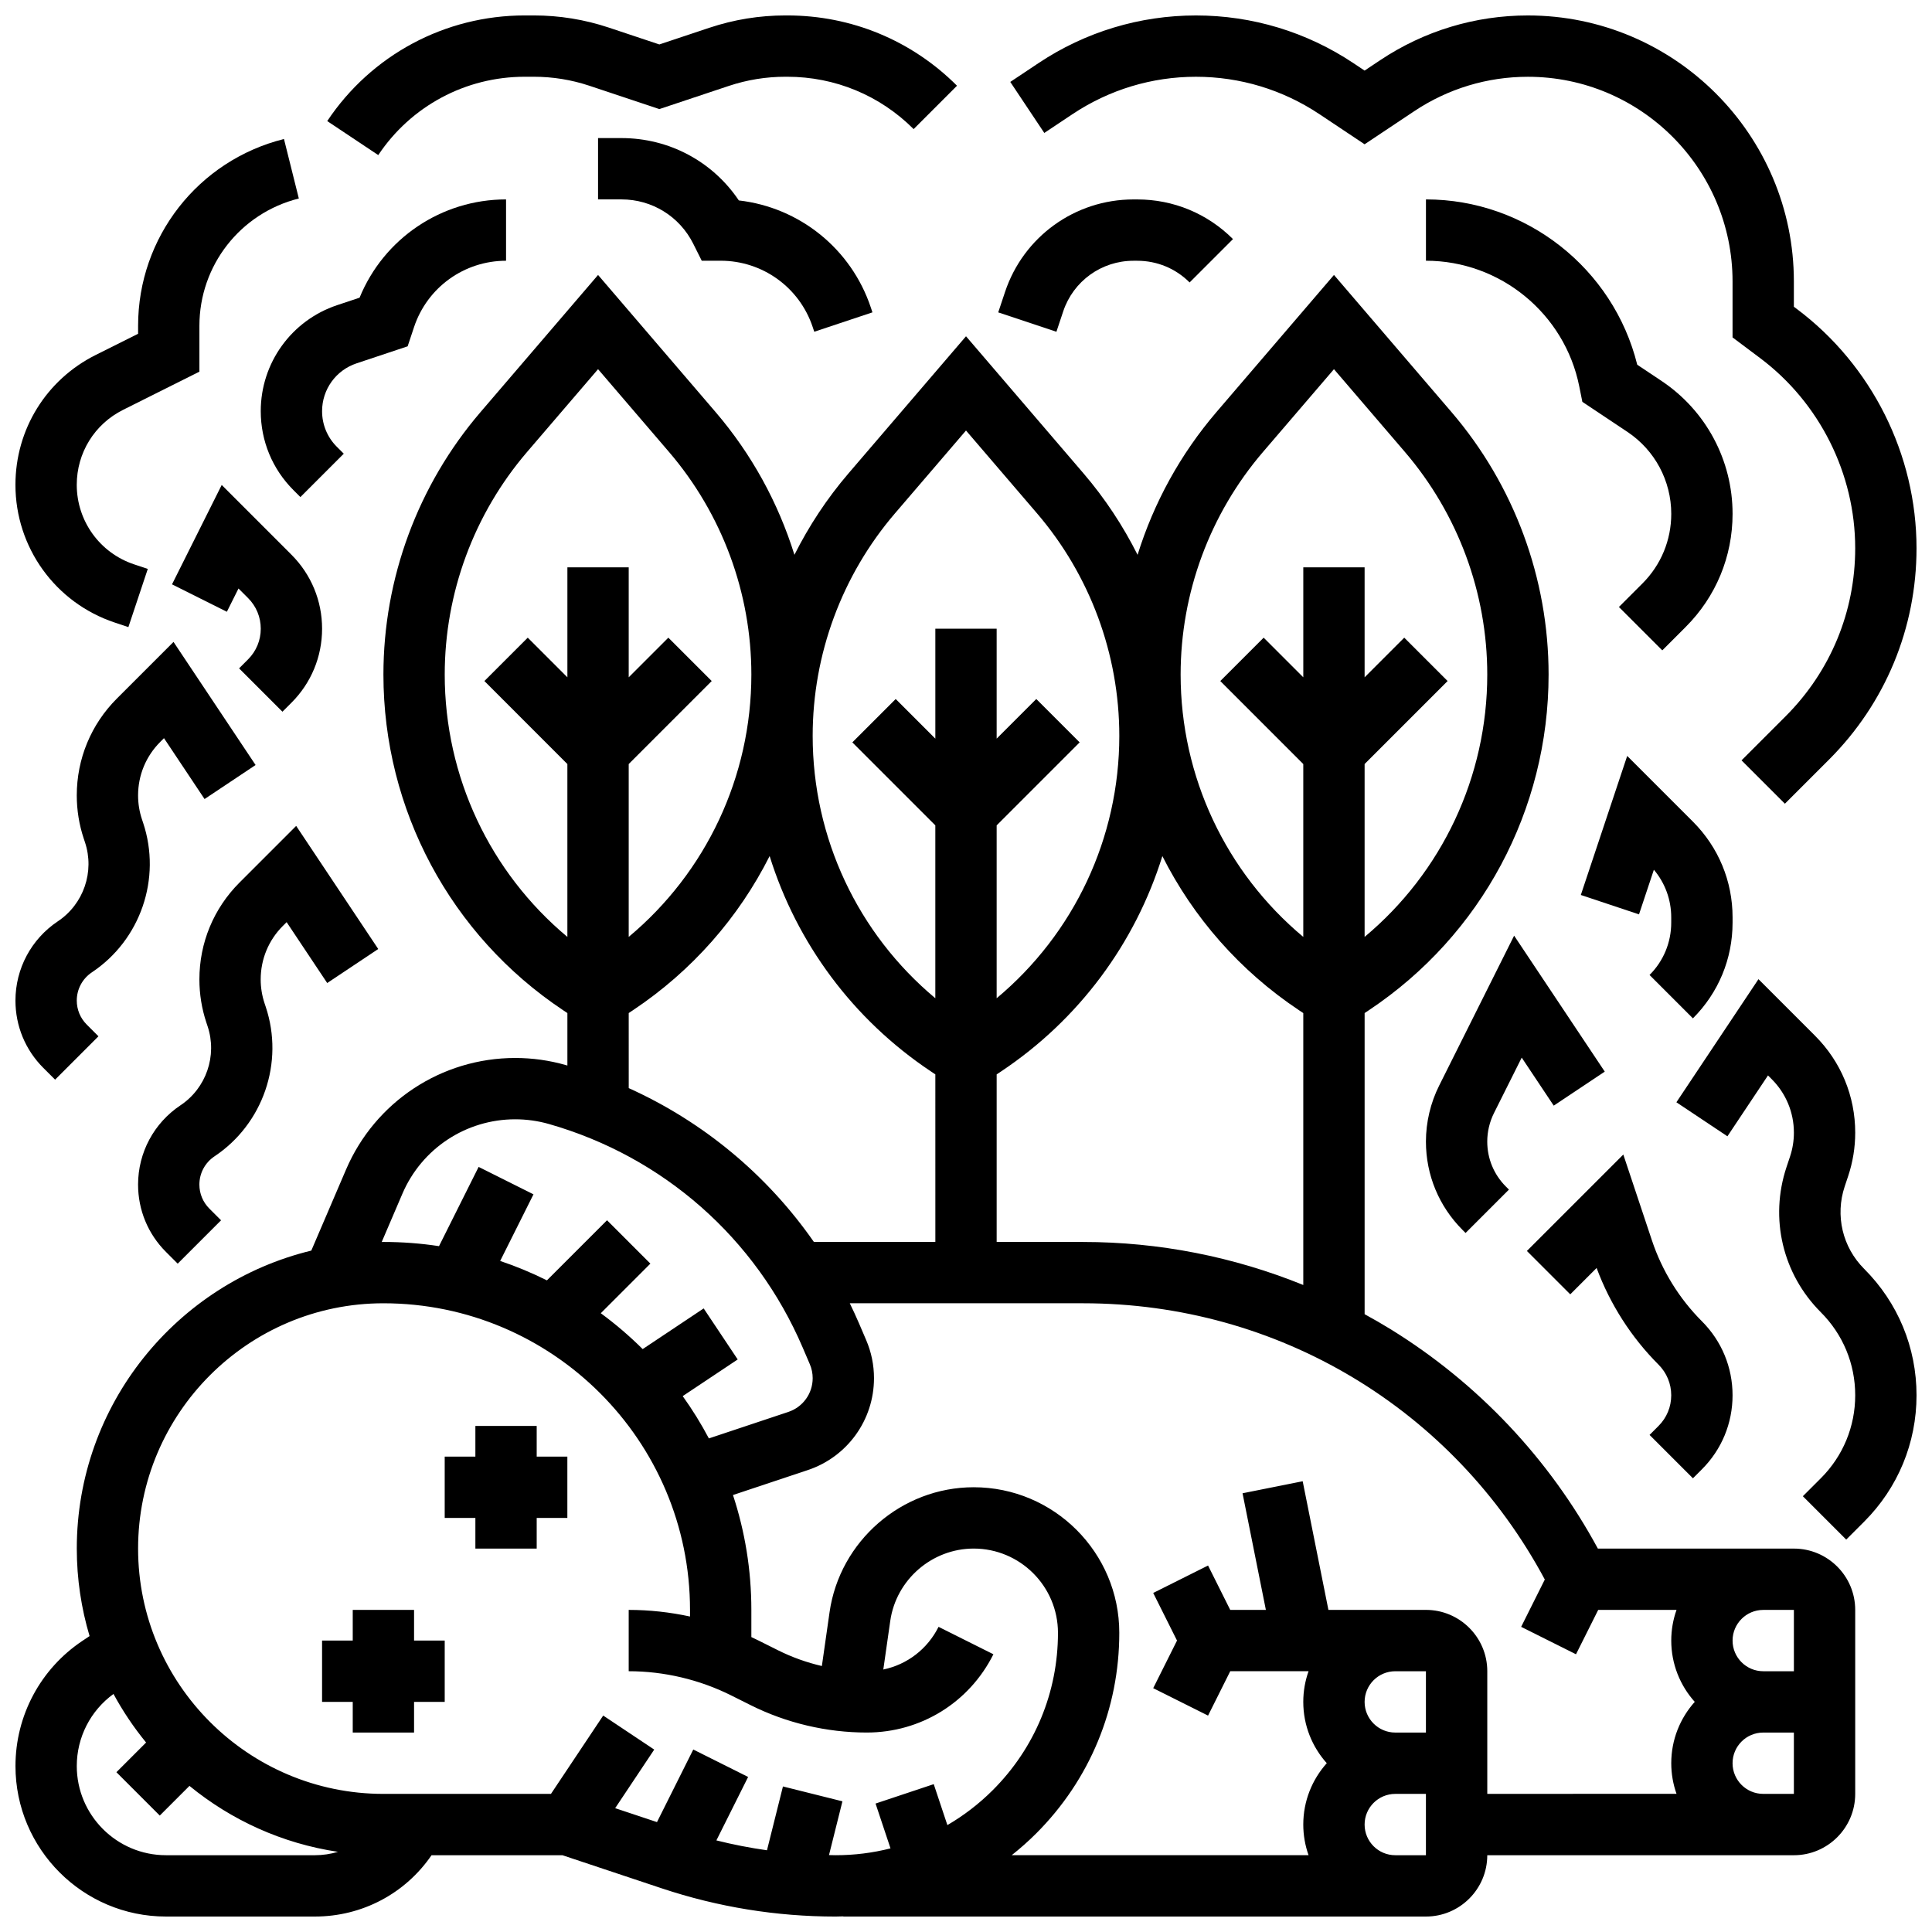 <?xml version="1.0" encoding="UTF-8"?>
<!-- Uploaded to: SVG Repo, www.svgrepo.com, Generator: SVG Repo Mixer Tools -->
<svg width="800px" height="800px" version="1.1" viewBox="144 144 512 512" xmlns="http://www.w3.org/2000/svg">
 <defs>
  <clipPath id="f">
   <path d="m148.09 216h487.91v435.9h-487.91z"/>
  </clipPath>
  <clipPath id="e">
   <path d="m588 403h63.902v150h-63.902z"/>
  </clipPath>
  <clipPath id="d">
   <path d="m148.09 314h63.906v117h-63.906z"/>
  </clipPath>
  <clipPath id="c">
   <path d="m148.09 180h75.906v131h-75.906z"/>
  </clipPath>
  <clipPath id="b">
   <path d="m230 148.09h168v37.906h-168z"/>
  </clipPath>
  <clipPath id="a">
   <path d="m411 148.09h240.9v208.91h-240.9z"/>
  </clipPath>
 </defs>
 <path d="m253.73 570.64h-16.25v8.125h-8.129v16.254h8.129v8.125h16.25v-8.125h8.125v-16.254h-8.125z"/>
 <path d="m286.23 521.89h-16.25v8.129h-8.129v16.25h8.129v8.125h16.25v-8.125h8.125v-16.25h-8.125z"/>
 <g clip-path="url(#f)">
  <path d="m619.4 554.39h-51.949c-12.891-23.809-31.77-43.824-54.855-58.09-2.285-1.41-4.609-2.742-6.957-4.027v-79.801l1.16-0.773c29.801-19.867 47.594-53.113 47.594-88.934 0-25.496-9.137-50.199-25.73-69.559l-31.148-36.34-31.152 36.344c-9.539 11.129-16.598 24.027-20.891 37.824-3.863-7.691-8.645-14.949-14.32-21.57l-31.148-36.348-31.152 36.344c-5.676 6.621-10.457 13.879-14.32 21.57-4.293-13.797-11.352-26.695-20.891-37.824l-31.148-36.34-31.152 36.344c-16.594 19.355-25.73 44.059-25.73 69.555 0 35.82 17.793 69.066 47.594 88.934l1.16 0.773v13.906c-0.141-0.039-0.277-0.086-0.418-0.125-4.359-1.246-8.867-1.879-13.402-1.879-19.539 0-37.141 11.605-44.84 29.566l-9.207 21.48c-35.609 8.621-62.148 40.746-62.148 78.969 0 8.055 1.195 15.836 3.387 23.188l-1.879 1.254c-11.117 7.414-17.758 19.82-17.758 33.188 0 21.992 17.891 39.883 39.887 39.883h39.457c12.547 0 23.98-6.117 30.918-16.25h34.688l26.312 8.773c14.891 4.965 30.398 7.481 46.098 7.481 0.684 0 1.359-0.031 2.039-0.051l0.004 0.047h154.39c8.961 0 16.25-7.293 16.25-16.25h81.258c8.961 0 16.25-7.293 16.25-16.25v-48.754c0.008-8.965-7.285-16.258-16.246-16.258zm0 16.254v16.25h-8.125c-4.481 0-8.125-3.644-8.125-8.125s3.644-8.125 8.125-8.125zm-188.36-97.512h-22.914v-44.406l1.16-0.773c20.684-13.789 35.574-34.02 42.754-57.082 8.188 16.258 20.523 30.395 36.184 40.832l1.16 0.773v72.059c-18.453-7.496-38.246-11.402-58.344-11.402zm47.66-209.35 18.812-21.945 18.812 21.945c14.066 16.418 21.816 37.363 21.816 58.98 0 27.074-11.996 52.41-32.504 69.527v-45.812l21.996-21.996-11.492-11.492-10.504 10.508v-29.141h-16.25v29.137l-10.504-10.504-11.492 11.492 21.992 22v45.812c-20.508-17.117-32.504-42.453-32.504-69.527 0-21.621 7.75-42.566 21.82-58.984zm-97.512 16.25 18.812-21.941 18.812 21.945c14.066 16.414 21.816 37.359 21.816 58.98 0 27.074-11.996 52.41-32.504 69.527v-45.812l21.996-21.996-11.492-11.492-10.504 10.504v-29.137h-16.25v29.137l-10.504-10.504-11.492 11.492 21.992 21.996v45.812c-20.508-17.117-32.504-42.453-32.504-69.527 0-21.621 7.75-42.566 21.82-58.984zm-119.33 42.73c0-21.617 7.75-42.566 21.816-58.98l18.816-21.945 18.812 21.945c14.066 16.418 21.816 37.363 21.816 58.98 0 27.074-11.996 52.41-32.504 69.527v-45.812l21.996-21.996-11.492-11.492-10.504 10.508v-29.141h-16.25v29.137l-10.504-10.504-11.492 11.492 21.992 22v45.812c-20.504-17.117-32.504-42.453-32.504-69.531zm48.758 89.707 1.16-0.773c15.66-10.438 27.996-24.574 36.184-40.832 7.18 23.062 22.07 43.297 42.754 57.082l1.16 0.773 0.004 44.41h-32.191c-12.363-17.754-29.258-31.816-49.066-40.766zm-59.973 47.871c5.133-11.977 16.867-19.715 29.898-19.715 3.023 0 6.031 0.422 8.938 1.25 30.309 8.66 54.812 30.242 67.23 59.215l1.898 4.43c0.504 1.18 0.762 2.43 0.762 3.711 0 4.062-2.59 7.656-6.445 8.941l-21.066 7.023c-2.062-3.902-4.379-7.648-6.934-11.211l14.574-9.715-9.016-13.523-16.164 10.777c-3.457-3.434-7.168-6.613-11.105-9.504l13.145-13.145-11.492-11.492-15.926 15.926c-3.984-1.984-8.121-3.711-12.391-5.144l8.828-17.652-14.535-7.269-10.5 21c-4.805-0.734-9.727-1.113-14.734-1.113-0.152 0-0.301 0.012-0.449 0.012zm-62.66 175.31c-13.031 0-23.637-10.602-23.637-23.633 0-7.594 3.625-14.66 9.73-19.102 2.473 4.57 5.371 8.875 8.641 12.871l-7.867 7.867 11.492 11.492 7.867-7.867c11.07 9.066 24.57 15.27 39.355 17.477-1.957 0.582-4.016 0.898-6.133 0.898zm177.47 0c-0.59 0-1.176-0.027-1.762-0.035l3.562-14.246-15.766-3.941-4.231 16.914c-4.508-0.641-8.984-1.504-13.406-2.617l8.41-16.816-14.535-7.269-9.617 19.234-11.082-3.691 10.352-15.527-13.523-9.016-13.844 20.758h-44.406c-35.844 0-65.008-29.16-65.008-65.008 0-35.844 29.16-65.008 65.008-65.008 44.805 0 81.258 36.453 81.258 81.258v1.754c-5.336-1.156-10.797-1.754-16.25-1.754v16.25c9.375 0 18.766 2.219 27.152 6.41l5.148 2.574c9.512 4.754 20.156 7.266 30.789 7.266 14.305 0 27.168-7.949 33.562-20.742l-14.535-7.269c-2.957 5.914-8.352 10.004-14.641 11.309l1.84-12.875c1.562-10.934 11.066-19.176 22.109-19.176 12.316 0 22.336 10.02 22.336 22.336 0 15.738-6.129 30.535-17.258 41.664-3.652 3.652-7.703 6.75-12.047 9.285l-3.617-10.852-15.418 5.141 3.961 11.879c-4.695 1.195-9.57 1.812-14.543 1.812zm156.43-32.504h-8.125c-4.481 0-8.125-3.644-8.125-8.125 0-4.481 3.644-8.125 8.125-8.125h8.125zm0 32.504h-8.125c-4.481 0-8.125-3.644-8.125-8.125 0-4.481 3.644-8.125 8.125-8.125h8.125zm0-65.008h-25.84l-6.82-34.098-15.938 3.188 6.184 30.91h-9.445l-5.879-11.762-14.535 7.269 6.309 12.617-6.309 12.617 14.535 7.269 5.879-11.762h20.754c-0.902 2.543-1.398 5.277-1.398 8.125 0 6.238 2.359 11.934 6.227 16.25-3.867 4.316-6.227 10.012-6.227 16.25 0 2.848 0.496 5.582 1.398 8.125h-78.66c2.25-1.789 4.426-3.703 6.488-5.766 14.199-14.199 22.02-33.078 22.016-53.156 0.004-21.273-17.309-38.582-38.586-38.582-19.078 0-35.5 14.242-38.199 33.129l-2.035 14.25c-4.019-0.934-7.934-2.332-11.621-4.176l-5.148-2.574c-0.637-0.316-1.273-0.625-1.918-0.922v-7.203c0-10.625-1.715-20.855-4.871-30.441l19.816-6.606c10.5-3.5 17.555-13.289 17.555-24.359 0-3.496-0.699-6.902-2.078-10.113l-1.898-4.43c-0.77-1.797-1.59-3.562-2.438-5.309h61.828c51.598 0 98.109 27.953 122.36 73.211l-6.269 12.539 14.535 7.269 5.887-11.762h20.754c-0.902 2.543-1.398 5.277-1.398 8.125 0 6.238 2.359 11.934 6.227 16.25-3.867 4.316-6.227 10.012-6.227 16.25 0 2.848 0.496 5.582 1.398 8.125l-50.152 0.004v-32.504c0-8.961-7.293-16.25-16.254-16.25zm97.512 48.754h-8.125c-4.481 0-8.125-3.644-8.125-8.125 0-4.481 3.644-8.125 8.125-8.125h8.125z"/>
 </g>
 <path d="m581.15 524.27 11.492 11.492 2.379-2.379c5.238-5.238 8.125-12.207 8.125-19.617s-2.887-14.379-8.125-19.617c-5.988-5.984-10.566-13.395-13.242-21.426l-7.586-22.758-25.551 25.551 11.492 11.492 6.984-6.984c3.547 9.578 9.188 18.395 16.406 25.617 2.172 2.172 3.367 5.055 3.367 8.125s-1.195 5.957-3.367 8.125z"/>
 <path d="m547.27 424.28 8.484 12.727 13.523-9.016-24.02-36.031-19.875 39.754c-2.285 4.574-3.496 9.699-3.496 14.812 0 8.848 3.445 17.16 9.699 23.418l0.805 0.805 11.492-11.492-0.805-0.805c-3.188-3.184-4.941-7.422-4.941-11.926 0-2.602 0.617-5.211 1.781-7.543z"/>
 <path d="m603.15 388.51v-1.395c0-9.582-3.731-18.59-10.504-25.363l-17.422-17.422-12.289 36.848 15.418 5.141 3.941-11.828c2.977 3.531 4.598 7.953 4.598 12.625v1.395c0 5.238-2.039 10.168-5.746 13.871l11.492 11.492c6.781-6.777 10.512-15.781 10.512-25.363z"/>
 <g clip-path="url(#e)">
  <path d="m632.87 458.41 0.918-2.75c1.234-3.711 1.863-7.574 1.863-11.484 0-9.699-3.777-18.82-10.637-25.68l-15.004-15.004-21.75 32.625 13.523 9.016 10.754-16.133 0.984 0.988c3.789 3.789 5.879 8.828 5.879 14.188 0 2.16-0.348 4.297-1.031 6.344l-0.918 2.75c-4.535 13.602-1.051 28.352 9.086 38.492 5.875 5.875 9.113 13.688 9.113 21.996 0 8.309-3.234 16.121-9.113 21.996l-4.762 4.762 11.492 11.492 4.762-4.762c8.945-8.945 13.871-20.836 13.871-33.488 0-12.652-4.926-24.543-13.871-33.488-5.758-5.762-7.734-14.133-5.16-21.859z"/>
 </g>
 <path d="m219.96 388.38 10.754 16.133 13.523-9.016-21.75-32.625-15.004 15.004c-6.859 6.859-10.641 15.977-10.641 25.68 0 3.91 0.625 7.773 1.863 11.484l0.312 0.934c2.594 7.781-0.359 16.395-7.184 20.941-7.039 4.695-11.242 12.547-11.242 21.008 0 6.742 2.625 13.082 7.394 17.852l3.109 3.109 11.492-11.492-3.109-3.109c-1.699-1.699-2.637-3.957-2.637-6.359 0-3.016 1.496-5.809 4.004-7.481 12.906-8.605 18.492-24.891 13.586-39.605l-0.312-0.934c-0.684-2.047-1.031-4.184-1.031-6.344 0-5.359 2.086-10.398 5.879-14.188z"/>
 <g clip-path="url(#d)">
  <path d="m158.6 430.12 11.492-11.492-3.109-3.109c-1.699-1.699-2.637-3.957-2.637-6.359 0-3.016 1.496-5.809 4.004-7.481 12.906-8.605 18.492-24.891 13.586-39.605l-0.312-0.934c-0.684-2.047-1.031-4.184-1.031-6.344 0-5.359 2.086-10.398 5.879-14.188l0.984-0.988 10.754 16.133 13.523-9.016-21.75-32.625-15.004 15.004c-6.852 6.856-10.633 15.977-10.633 25.676 0 3.91 0.625 7.773 1.863 11.484l0.312 0.934c2.594 7.781-0.359 16.395-7.184 20.941-7.039 4.695-11.242 12.547-11.242 21.008 0 6.742 2.625 13.082 7.394 17.852z"/>
 </g>
 <path d="m207.36 321.12 11.492 11.492 2.379-2.379c5.238-5.238 8.125-12.207 8.125-19.617 0-7.41-2.887-14.379-8.125-19.617l-18.477-18.477-13.168 26.336 14.535 7.269 3.082-6.168 2.535 2.531c2.172 2.172 3.367 5.055 3.367 8.125 0 3.07-1.195 5.957-3.367 8.125z"/>
 <g clip-path="url(#c)">
  <path d="m174.4 308.98 3.625 1.207 5.141-15.418-3.629-1.211c-9.086-3.023-15.195-11.496-15.195-21.074 0-8.473 4.707-16.09 12.285-19.875l20.219-10.113v-12.148c0-15.992 10.836-29.867 26.348-33.746l-3.938-15.766c-22.766 5.691-38.66 26.051-38.66 49.512v2.106l-11.234 5.617c-13.121 6.559-21.27 19.746-21.27 34.414 0 16.586 10.57 31.254 26.309 36.496z"/>
 </g>
 <path d="m253.73 230.67c3.504-10.508 13.301-17.57 24.379-17.57v-16.254c-17.137 0-32.398 10.352-38.816 26.043l-5.945 1.98c-12.109 4.039-20.246 15.328-20.246 28.09 0 7.906 3.078 15.344 8.672 20.934l1.836 1.836 11.492-11.492-1.836-1.836c-2.523-2.519-3.91-5.875-3.91-9.441 0-5.758 3.668-10.848 9.129-12.668l13.547-4.516z"/>
 <g clip-path="url(#b)">
  <path d="m283.03 164.34h2.445c5.019 0 9.98 0.805 14.742 2.391l18.52 6.176 18.406-6.137c4.836-1.613 9.875-2.43 14.977-2.43h0.516c12.648 0 24.543 4.926 33.488 13.871l11.492-11.492c-12.016-12.012-27.988-18.629-44.98-18.629h-0.516c-6.852 0-13.621 1.098-20.117 3.266l-13.266 4.422-13.379-4.461c-6.422-2.141-13.109-3.227-19.883-3.227h-2.445c-21.07 0-40.625 10.465-52.312 27.996l13.523 9.016c8.664-13 23.164-20.762 38.789-20.762z"/>
 </g>
 <path d="m339.8 197.12c-6.918-10.301-18.445-16.527-31.105-16.527h-6.207v16.25h6.207c8.109 0 15.402 4.508 19.027 11.762l2.246 4.492h5.023c11.078 0 20.875 7.062 24.379 17.57l0.418 1.25 15.418-5.137-0.418-1.254c-5.207-15.617-18.926-26.566-34.988-28.406z"/>
 <g clip-path="url(#a)">
  <path d="m428.23 174.25c9.719-6.481 21.027-9.906 32.707-9.906 11.68 0 22.992 3.426 32.711 9.902l11.984 7.992 13.172-8.781c8.941-5.961 19.348-9.109 30.09-9.109 29.914-0.004 54.25 24.332 54.25 54.246v14.824l7.312 5.484c15.773 11.832 25.191 30.664 25.191 50.387 0 16.824-6.551 32.641-18.445 44.535l-11.676 11.676 11.492 11.492 11.676-11.676c14.961-14.969 23.203-34.867 23.203-56.031 0-24.809-11.848-48.504-31.691-63.387l-0.812-0.609v-6.695c0-38.875-31.625-70.5-70.5-70.5-13.965 0-27.488 4.094-39.105 11.84l-4.156 2.773-2.969-1.98c-12.398-8.266-26.824-12.633-41.727-12.633-14.898 0-29.328 4.367-41.727 12.633l-7.477 4.984 9.016 13.523z"/>
 </g>
 <path d="m584.29 244.93-6.402-4.269c-6.332-25.539-29.473-43.816-55.996-43.816v16.25c19.684 0 36.77 14.008 40.629 33.309l0.82 4.09 11.934 7.957c7.281 4.852 11.625 12.973 11.625 21.727 0 6.973-2.715 13.531-7.648 18.461l-6.223 6.223 11.492 11.492 6.223-6.223c8-8.004 12.406-18.641 12.406-29.953 0.004-14.195-7.047-27.371-18.859-35.246z"/>
 <path d="m425.76 226.52c2.676-8.023 10.152-13.414 18.613-13.414h1.016c5.238 0 10.168 2.039 13.871 5.746l11.492-11.492c-6.777-6.773-15.785-10.508-25.363-10.508h-1.016c-15.465 0-29.141 9.855-34.031 24.527l-1.801 5.406 15.418 5.141z"/>
</svg>